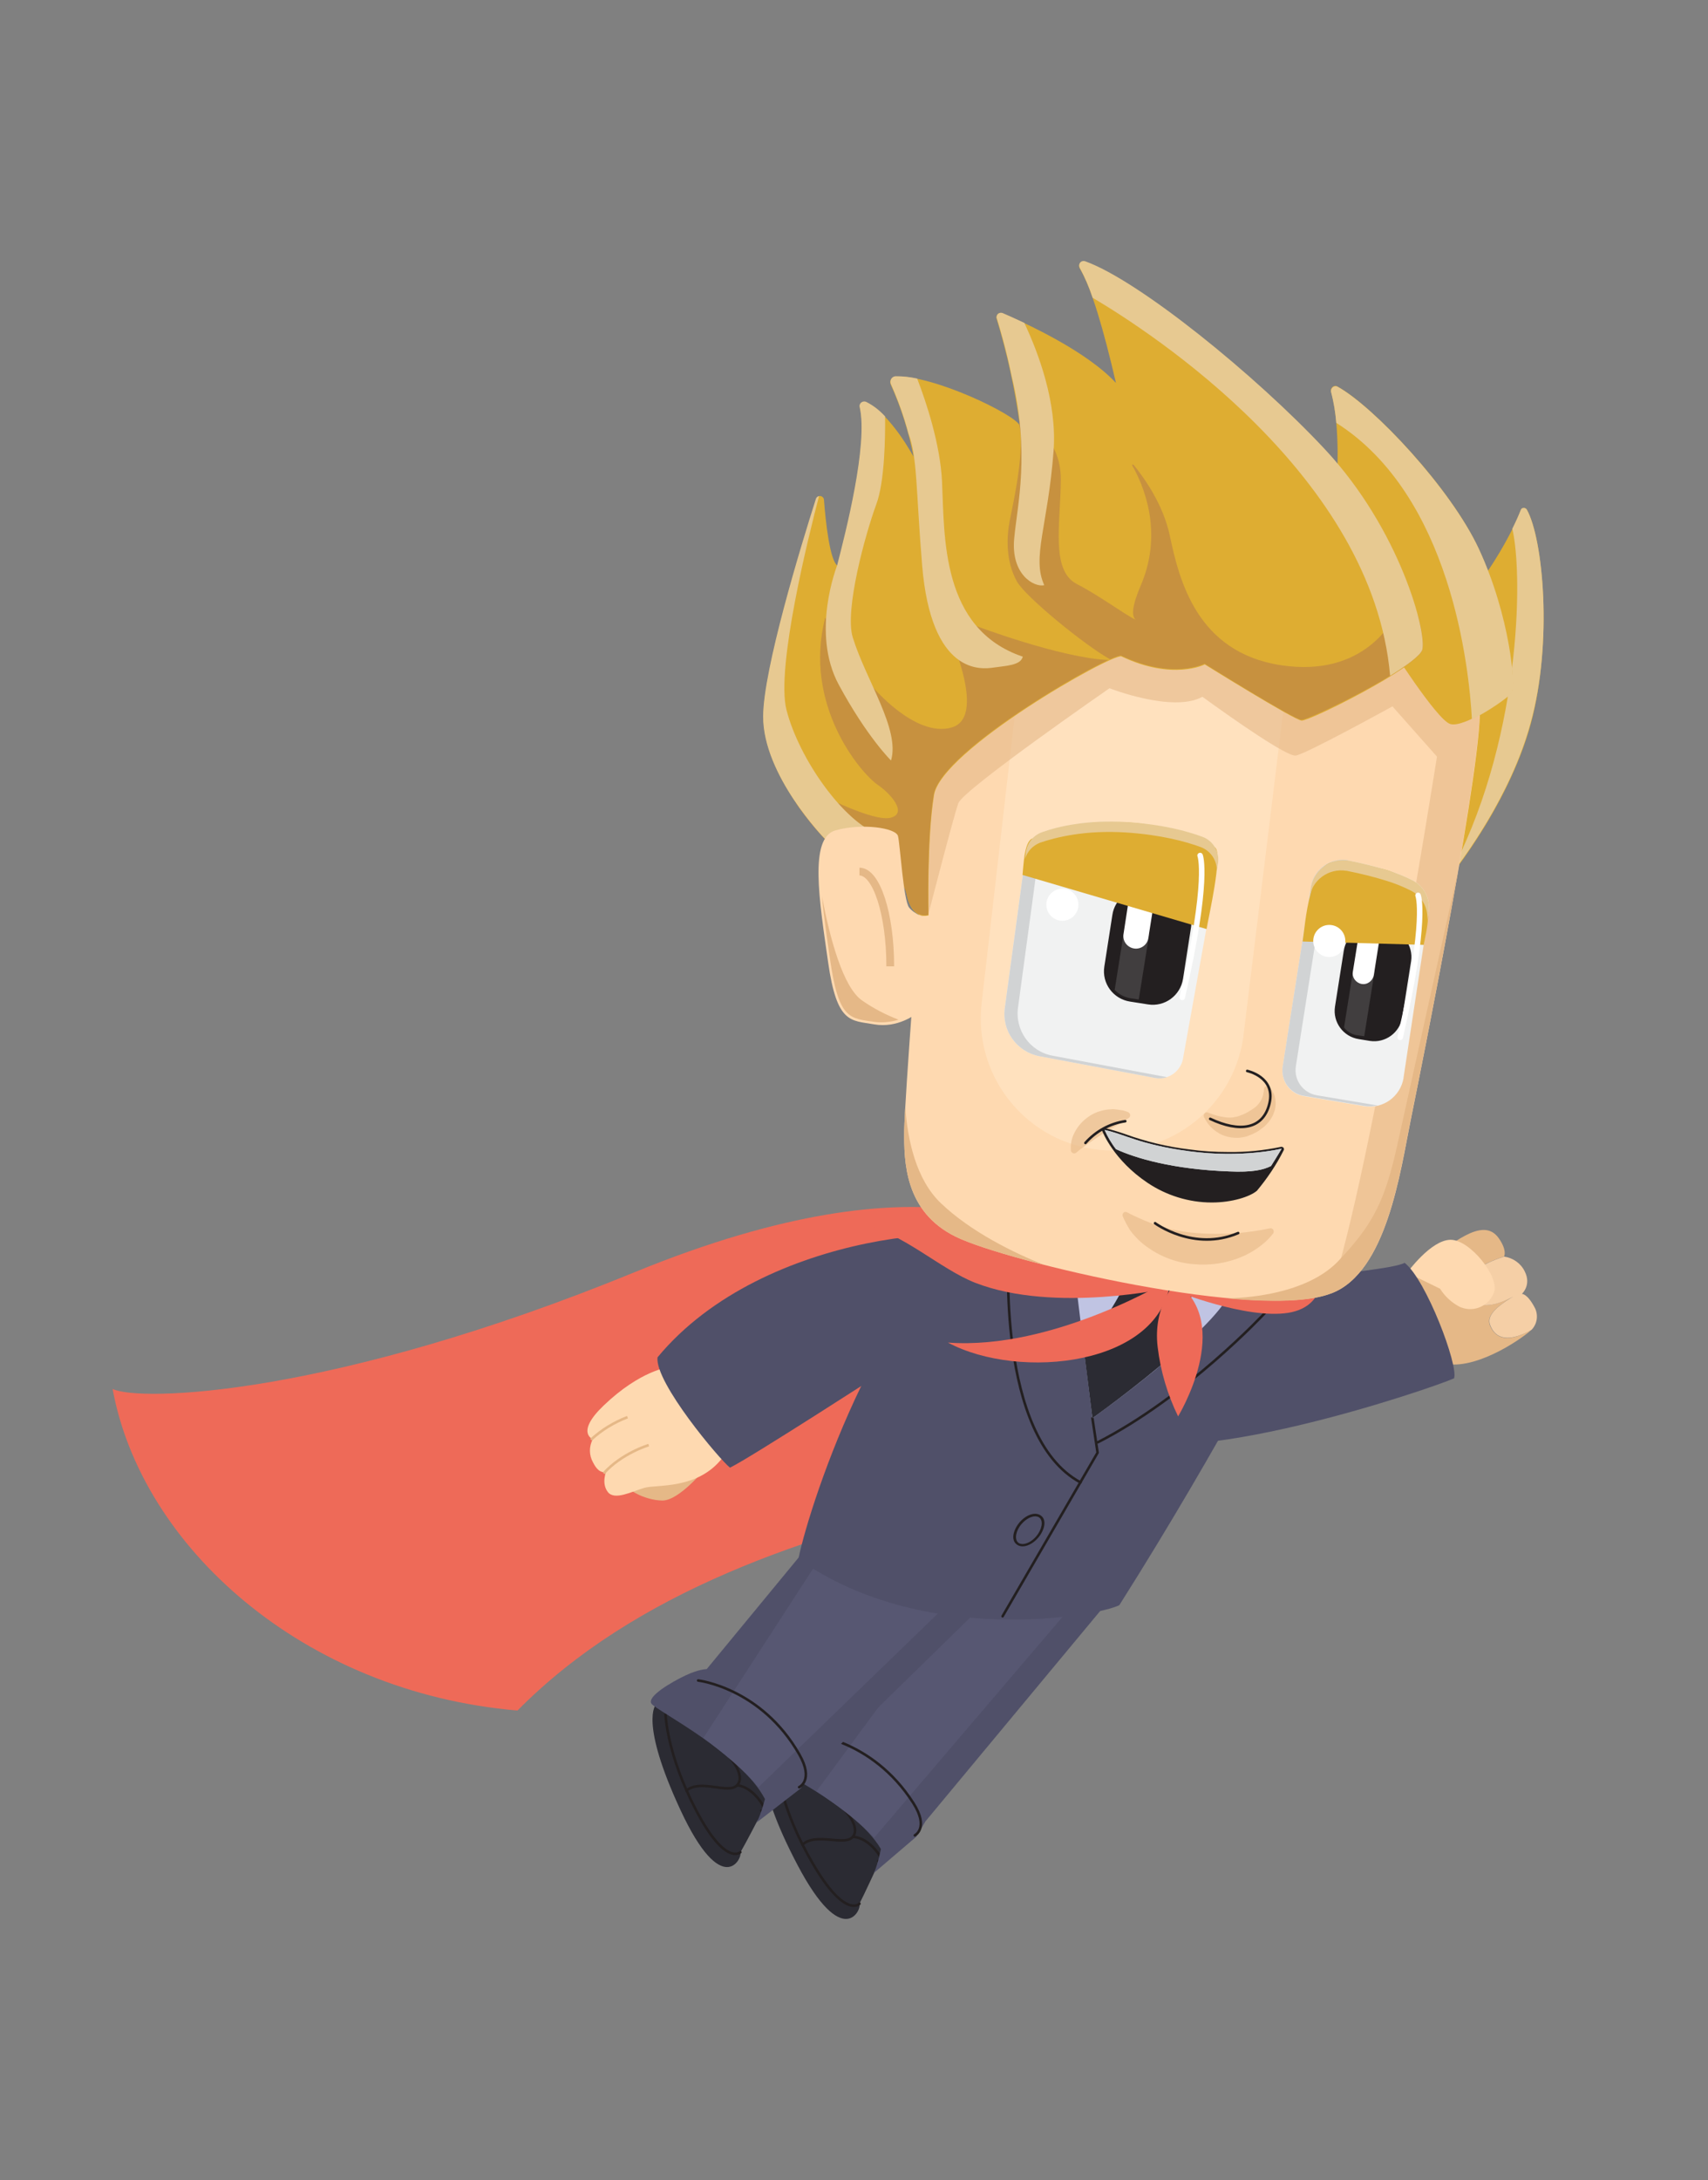 <?xml version="1.0" encoding="utf-8"?>
<!-- Generator: Adobe Illustrator 22.1.0, SVG Export Plug-In . SVG Version: 6.00 Build 0)  -->
<svg version="1.1" id="Слой_2_1_" xmlns="http://www.w3.org/2000/svg" xmlns:xlink="http://www.w3.org/1999/xlink" x="0px"
	 y="0px" viewBox="0 0 659.8 841.9" style="enable-background:new 0 0 659.8 841.9;" xml:space="preserve">
<rect x="0" y="0" width="659.8" height="841.9" fill="#808080" stroke="none"/>
<style type="text/css">
	.st0{fill:#EE6A58;}
	.st1{fill:#E5B887;}
	.st2{fill:#F5CFA6;}
	.st3{fill:#FED9B0;}
	.st4{fill:#505069;}
	.st5{fill:#2B2B33;}
	.st6{fill:none;stroke:#231F20;stroke-width:0.99;stroke-linecap:round;stroke-linejoin:round;}
	.st7{fill:#575772;}
	.st8{fill:#C0C4E3;}
	.st9{fill:#231F20;}
	.st10{fill:none;stroke:#E5B887;stroke-miterlimit:10;}
	.st11{fill:#DEAD32;}
	.st12{fill:#E7C991;}
	.st13{fill:#FFE1BE;}
	.st14{fill:#F1F2F2;}
	.st15{opacity:0.6;fill:#E5B887;enable-background:new    ;}
	.st16{fill:#D1D3D4;}
	.st17{opacity:0.6;}
	.st18{fill:#231F20;stroke:#231F20;stroke-width:2.83;stroke-linecap:round;stroke-linejoin:round;}
	.st19{fill:#FFFFFF;}
	.st20{opacity:0.14;}
	.st21{fill:#C7913F;}
	.st22{fill:none;stroke:#FFFFFF;stroke-width:2.13;stroke-linecap:round;stroke-linejoin:round;}
	.st23{fill:none;stroke:#E5B887;stroke-width:3;stroke-miterlimit:10;}
</style>
<title>Персонаж_эмоции2</title>
<path class="st0" d="M403,478.6c0,0-40.9-35.2-157.8,12.7S54,541.5,43.5,536.4c11.1,60.7,73.3,117.1,156.4,124.2
	c45.4-45.9,111.4-68,178.3-83.3S403,478.6,403,478.6z"/>
<path class="st1" d="M575.7,512.2c-1.4-3.1,0.2-6.3,8.8-11.5c-13.5,7.3-17.9,1.1-18.2-4.1c-0.3-7,14.7-11.3,14.7-11.3
	s1.4-2.3-2.1-7.2c-6.3-8.8-18.8,3.4-27.6,8.7s-9.4,12.1-9.4,12.1l0.4,0.7c0,0,3.7,25.3,16.6,27.2s30.7-11.1,32.6-13.2
	C581,519.6,577.3,515.7,575.7,512.2z"/>
<path class="st2" d="M592.7,504.7c-2.8-5.2-4.8-5-4.8-5s3.8-3.4,1.1-8.7c-1.5-3.1-4.5-5.2-7.9-5.7c0,0-15,4.3-14.7,11.3
	c0.2,5.3,4.7,11.4,18.2,4.1c-8.6,5.1-10.2,8.4-8.8,11.4c1.5,3.5,5.2,7.4,15.8,1.5C593.9,511.3,594.4,507.6,592.7,504.7z"/>
<path class="st3" d="M543.6,491.5c0,0,9.1-12.6,16.7-12.7s19.2,14.6,16.8,20.4c-1.9,5.1-7.6,7.7-12.7,5.7c-0.2-0.1-0.4-0.2-0.7-0.3
	c-3-1.6-5.6-4-7.4-6.9"/>
<path class="st4" d="M428.7,553.4c25.3,16.5,124.2-17.1,133-21.1c1.8-4.8-10.8-38.2-19.1-44.6c-7.7,4.3-81.3,7.1-103.4,22.8
	c-9.9,7-7.2,24.6-7.2,24.6"/>
<path class="st5" d="M296.5,679.8c0,0-6.2,6.6,11.5,40.3s25,17.2,24,15.1c1.9-3.7,6-12.6,6-12.6l7.2-8.6l-4.3-14l-27.6-21.3
	L296.5,679.8z"/>
<path class="st6" d="M300.4,683.5c0,0,1.2,15.1,13.7,36.4s17.9,15.3,17.9,15.3"/>
<path class="st6" d="M326.1,698.8c0,0,6.4,6.6,3.4,10.5s-14.3-1.8-19.5,3.1"/>
<path class="st6" d="M339.3,718.7c0,0,2.8,0.1-1.5-4.7s-8.3-4.6-8.3-4.6"/>
<path class="st4" d="M426.9,600.8l-51.8,3l-59.8,61.3c0,0-3,0.2-8,2.8s-14.8,9-12.6,11.7s35.5,17.3,45.6,34.5
	c-1.6,7.5-2.8,9.3-2.8,9.3l16.5-14.1l3.5-5.9l75.6-91C431,608.6,429,604.7,426.9,600.8z"/>
<path class="st7" d="M427,600.9l-39-0.6l-5.9,1l-66.7,90.5c7.8,5.2,16.2,11.4,22.3,17.9l90.6-106.2
	C427.9,602.6,427.5,601.8,427,600.9z"/>
<path class="st6" d="M312.3,669.7c0,0,24.5,1.6,40.5,26.6c6.2,9.7,0.6,12.5,0.6,12.5"/>
<path class="st5" d="M253.4,658.3c0,0-6.6,6.2,9.5,40.8s24,18.5,23.1,16.3c2.1-3.6,6.6-12.3,6.6-12.3l7.6-8.2l-3.6-14.2l-26.5-22.7
	L253.4,658.3z"/>
<path class="st6" d="M257.1,662.1c0,0,0.4,15.2,11.8,37s17.1,16.2,17.1,16.2"/>
<path class="st6" d="M282,678.8c0,0,6.1,6.9,2.8,10.6s-14.2-2.5-19.6,2.1"/>
<path class="st6" d="M294.1,699.3c0,0,2.8,0.2-1.3-4.8s-8-5-8-5"/>
<path class="st4" d="M396.7,585.8l-75.9,0.8L273,644.6c0,0-3,0-8.1,2.4s-15.3,8.2-13.2,11s34.6,19.1,43.8,36.8
	c-2,7.4-3.3,9.1-3.3,9.1l17.2-13.3l3.8-5.7l89.2-87.2C400.3,593.9,398.5,589.8,396.7,585.8z"/>
<path class="st7" d="M396.7,586l-62.9-2.2l-5.9,0.7l-56.2,86.7c7.5,5.6,15.6,12.2,21.3,19l105-101.6
	C397.6,587.7,397.1,586.8,396.7,586z"/>
<path class="st6" d="M269.7,649c0,0,24.4,2.8,39.1,28.6c5.7,10-0.1,12.6-0.1,12.6"/>
<path class="st4" d="M500.3,501.9c0,0-28.4,55.6-67.9,118c-8,4.2-75.4,16.4-124-17.8c4.7-23,34.7-111.8,76-130
	C423.9,471.4,500.3,501.9,500.3,501.9z"/>
<polyline class="st6" points="422,547.7 424,561 387.3,624.2 "/>
<path class="st6" d="M488.5,507.2c0,0-30.1,32.3-64.4,49.8"/>
<path class="st8" d="M414.3,484.9l7.7,62.8c0,0,45.9-32.6,53.3-48.5C433.9,485,414.3,484.9,414.3,484.9z"/>
<path class="st5" d="M438,488.5c-3,7.3-9.5,20.6-19.5,31.1l3.5,28.1c0,0,16.6-11.8,31.4-24.7v-0.5l8.6-27.6
	C452.6,492,444.6,489.9,438,488.5z"/>
<path class="st9" d="M399.9,585.6c0.4,0,0.7,0.1,1.1,0.2c1.9,0.8,1.9,3.7,0,6.6c-1.6,2.4-4.1,3.9-6,3.9c-0.4,0-0.7-0.1-1.1-0.2
	c-1.9-0.8-1.9-3.7,0-6.6C395.5,587.2,397.9,585.6,399.9,585.6 M399.9,584.6L399.9,584.6c-2.3,0-5,1.7-6.8,4.3
	c-1.4,2.1-2,4.3-1.5,5.9c0.3,1,1,1.7,1.9,2.1c0.5,0.2,1,0.3,1.5,0.3c2.3,0,5-1.7,6.8-4.3c1.4-2.1,2-4.3,1.5-5.9
	c-0.3-1-1-1.7-1.9-2.1C400.8,584.7,400.4,584.6,399.9,584.6z"/>
<path class="st6" d="M389.7,482.1c0,0-5.1,72.8,27.7,90.4"/>
<path class="st1" d="M272.7,566.8c0,0-10.2,12.8-16.9,12.7s-15.9-4.6-15.1-9S268.2,559.8,272.7,566.8z"/>
<path class="st3" d="M258.4,528c0,0-10.9,1.1-25.2,14.8c-11,10.5-4.2,13-4.2,13c-1.5,2.8-1.5,6.2,0.1,9c2.6,5.2,5.1,3.4,5.1,3.4
	s-2,4.6,0.6,8s9.3-0.2,14.1-1.6s20.6,0.8,30.2-11.6s7.5-19,7.5-19S273.4,528.5,258.4,528z"/>
<path class="st10" d="M250.6,558.1c0,0-10.4,3.1-17.4,10.9"/>
<path class="st10" d="M242.4,547.3c-5.2,2-10,4.9-14.1,8.7"/>
<path class="st4" d="M390.1,481.6c-7.5-10.6-94.8-7.3-136.1,42.6c-1.1,9.7,24.1,39.6,28,42.6c7.4-3.5,61.4-38.4,61.4-38.4"/>
<path class="st0" d="M333.6,473.1c15,3,29.6,17,43.1,22.3c30.9,12,75.6,1.9,75.6,1.9l-91.9-30.9"/>
<path class="st0" d="M452.2,494c0,0-45.1,27.5-86,24.5C393.8,533.3,448.9,527.5,452.2,494z"/>
<path class="st0" d="M454.2,495.2c0,0-8.9,9.3-7,25c1.1,9.3,3.8,18.4,7.9,26.8C455.1,547,477,511.1,454.2,495.2z"/>
<path class="st0" d="M453.7,498.4c0,0,27.6,11.2,44,8.6c16.4-2.7,12.9-19.4,12.9-19.4L453.7,498.4z"/>
<path class="st11" d="M570,227.3c0,0,11.7-15.4,17.5-30.3c0.3-0.7,1-1,1.7-0.7c0.3,0.1,0.5,0.3,0.6,0.5c6.3,11.1,10,51.2,1.6,82.5
	c-9.1,33.7-34.3,63.1-34.3,63.1L570,227.3z"/>
<path class="st12" d="M589.8,196.8c-0.4-0.6-1.1-0.8-1.8-0.5c-0.3,0.1-0.4,0.4-0.5,0.6c-1,2.5-2.1,4.9-3.3,7.3
	c4.3,17.9,3.4,83.7-25.3,135.7c6-7.5,24.8-32.6,32.4-60.8C599.9,248,596.1,208,589.8,196.8z"/>
<path class="st3" d="M355.6,345.3c0,0-6.2,79.6-6.3,91.4s0.1,31.2,19.9,40.9s117.5,32.8,145.2,21.8c21.3-8.1,26.6-47.2,30.5-66.5
	s29.1-144,26.6-161.4c-9.6-18.2-34.2-29.6-34.2-29.6l-129.3-8.6l-30.7,8.3l-24.3,57.6L355.6,345.3z"/>
<path class="st13" d="M393,267.7l-13.8,119.8c-3.1,27.1,15.7,51.9,42.7,56.2l0,0c27.8,4.4,53.9-14.7,58.3-42.5
	c0.1-0.5,0.2-1.1,0.2-1.7l18-146.7c0.9-7-2-14-7.5-18.5L456,206.4c-8.8-7.1-21.7-5.6-28.8,3.2c-0.5,0.6-0.9,1.2-1.4,1.9L396,259.2
	C394.4,261.7,393.4,264.7,393,267.7z"/>
<path class="st14" d="M464.6,323.3c-5.9-2.2-15.4-4.8-29-5.7c-15.7-1-27,1.7-33.1,3.9c-3.3,1.2-5.7,4.1-6.2,7.6l-2.4,17.9l-5.7,42
	c-1.4,8.9,4.5,17.2,13.3,18.9l44.7,8.4c5,0.9,9.8-2.4,10.8-7.4c0,0,0,0,0-0.1l9.3-51.7l4.2-23.3
	C471.3,329.3,468.8,324.9,464.6,323.3z"/>
<path class="st15" d="M514.3,499.5c21.3-8.1,26.6-47.2,30.5-66.5s29.1-144,26.6-161.4c-9.6-18.2-34.2-29.6-34.2-29.6l-129.3-8.6
	l-30.7,8.3l-24.3,57.6l2.6,45.9c0,0-0.3,3.5-0.7,9.1l3.8-1.1c0,0,9.7-37.7,11.6-43s58.4-44.4,58.4-44.4s24.5,9.6,35.9,3.3
	c12.8,9.3,32.5,23,36,22.7s37.4-19,37.4-19l17.2,19.4c0,0-25.1,159.8-41.1,207.3L514.3,499.5z"/>
<path class="st14" d="M548.9,371.9l3-19.8c0.7-4.9-1.7-9.8-6.2-12.1c-3.1-1.6-6.4-2.9-9.7-3.9c-4.8-1.5-9.7-2.7-14.7-3.7
	c-6.8-1.4-13.4,3.1-14.8,9.9c0,0.2-0.1,0.3-0.1,0.5l-3.5,22.2l-7.4,47c-0.8,5.4,2.8,10.4,8.1,11.3l23.4,3.9
	c7.2,1.2,14-3.7,15.2-10.9c0-0.1,0-0.1,0-0.2L548.9,371.9z"/>
<path class="st16" d="M406.6,407.7c-8.8-1.6-14.7-10-13.3-18.9l5.7-42l2.4-17.9c0.5-3.5,2.9-6.4,6.2-7.6c6.5-2.2,13.2-3.5,20-3.9
	c-8.5,0-17,1.4-25.1,4.1c-3.3,1.2-5.7,4.1-6.2,7.6l-2.4,17.9l-5.7,42c-1.4,8.9,4.5,17.2,13.3,18.9l44.7,8.4c1.5,0.3,3.1,0.2,4.6-0.3
	L406.6,407.7z"/>
<path class="st16" d="M532,426.9l-23.3-3.9c-5.3-0.9-9-5.9-8.1-11.3l7.4-47l3.5-22.3c0.8-5,4.5-9,9.3-10.2
	c-6.8-1.1-13.3,3.5-14.4,10.3c0,0,0,0.1,0,0.1l-3.5,22.3l-7.4,47c-0.8,5.4,2.8,10.4,8.1,11.3l23.4,3.9c1.7,0.3,3.5,0.2,5.3-0.2
	L532,426.9z"/>
<g class="st17">
	<path class="st1" d="M465.1,431.4c-0.3-0.6,0-1.4,0.6-1.7c0.3-0.1,0.7-0.2,1,0c2.1,0.9,4.4,1.5,6.7,1.8c0.6,0.1,1.2,0.1,1.8,0.1
		h0.2c0.6,0,1.1-0.1,1.6-0.2c0.6-0.1,1.1-0.2,1.6-0.4c0.3-0.1,0.5-0.2,0.8-0.3c0.3-0.1,0.6-0.2,0.8-0.3c0.6-0.3,1.3-0.6,1.8-0.9
		c0.3-0.2,0.5-0.3,0.8-0.5c0.3-0.1,0.5-0.3,0.8-0.5c1-0.6,1.9-1.3,2.6-2.2c0.8-1,1.4-2.1,1.7-3.3c0.2-0.8,0.3-1.6,0.4-2.4
		c0-0.7,0.6-1.2,1.3-1.2c0.3,0,0.7,0.2,0.9,0.4l0,0c0.3,0.4,0.6,0.8,0.8,1.2l0.1,0.1c0.2,0.4,0.4,0.9,0.7,1.3
		c0.8,2.1,0.9,4.4,0.3,6.5c-0.2,0.6-0.4,1.1-0.6,1.6c-0.1,0.3-0.2,0.5-0.4,0.8L491,432c-0.3,0.5-0.6,0.9-1,1.4
		c-0.4,0.4-0.7,0.8-1.1,1.2c-0.4,0.4-0.8,0.7-1.2,1l-1.2,0.9l-0.1,0.1c-0.8,0.5-1.7,1-2.6,1.4c-0.5,0.2-1,0.4-1.5,0.6
		c-0.5,0.2-1,0.4-1.6,0.5c-1.1,0.2-2.2,0.4-3.3,0.3c-2.2,0-4.4-0.6-6.3-1.6c-1.8-1-3.3-2.3-4.5-3.9C466,433,465.5,432.2,465.1,431.4
		z"/>
</g>
<path class="st18" d="M531.4,359.4l4.3,0.7c5.2,0.8,8.8,5.7,8,10.9l-3.4,21.6c-0.8,5.2-5.7,8.8-10.9,8l-4.3-0.7
	c-5.2-0.8-8.8-5.7-8-10.9l3.4-21.6C521.3,362.1,526.2,358.6,531.4,359.4z"/>
<path class="st19" d="M524.8,361.6l-2.2,13.7c-0.4,2.2,1.2,4.3,3.4,4.7c2.2,0.4,4.3-1.2,4.7-3.4l2.4-15.2c0-0.2,0-0.5,0-0.7
	l-2.7-0.4C528.5,360,526.5,360.5,524.8,361.6z"/>
<g class="st20">
	<path class="st19" d="M528.3,374.1c-2-0.3-4,0.2-5.7,1.3l-3.4,21.4c1.2,1.6,3,2.7,5,3l2.8,0.4l4-25c0-0.2,0-0.5,0-0.7L528.3,374.1z
		"/>
</g>
<path class="st6" d="M481.8,413.6c0,0,11,2.3,8.6,12.5s-11.7,11.3-22.9,6"/>
<path class="st15" d="M433.7,469.7c-0.2-0.6,0.1-1.4,0.7-1.6c0.3-0.1,0.7-0.1,1,0.1c1.7,0.9,3.4,1.7,5,2.4c2.4,1.1,4.8,2,7.3,2.8
	c4.7,1.5,9.5,2.4,14.4,2.8c5,0.4,10,0.4,15,0.1c2.6-0.2,5.2-0.5,7.9-0.9c1.8-0.3,3.6-0.6,5.5-1c0.7-0.2,1.3,0.2,1.5,0.9
	c0.1,0.4,0,0.8-0.2,1.1c-1.3,1.6-2.7,3.1-4.4,4.4c-2.4,1.9-5.1,3.5-8,4.7c-5.8,2.4-12.1,3.3-18.4,2.7c-6.4-0.5-12.5-2.8-17.7-6.5
	c-2.6-1.8-4.8-4-6.7-6.5C435.5,473.4,434.5,471.6,433.7,469.7z"/>
<path class="st6" d="M446.2,472.4c0,0,15,11.1,32.1,3.8"/>
<path class="st1" d="M363.5,464.7c-9.6-9.1-12.9-24.4-13.8-37.1c-0.2,4.2-0.4,7.4-0.4,9.1c-0.1,11.8,0.1,31.2,19.9,40.9
	c5.8,2.9,18.4,6.9,33.9,10.8C392,484,375.1,475.8,363.5,464.7z"/>
<path class="st1" d="M514.3,499.5c21.3-8.1,26.6-47.2,30.5-66.5c2.3-11.1,11.5-56.7,18.5-97c-0.1,0.4-18.5,83.4-23.3,105.2
	s-9,31.1-23.1,45.9c-14,14.6-42.7,14.3-43.4,14.3C490.9,503,505.9,502.8,514.3,499.5z"/>
<path class="st18" d="M443,344.9l7,1.1c5.7,0.9,9.6,6.2,8.7,11.9l-3.1,19.9c-0.9,5.7-6.2,9.6-11.9,8.7l-7-1.1
	c-5.7-0.9-9.6-6.2-8.7-11.9l3.1-19.9C431.9,347.9,437.3,344,443,344.9z"/>
<path class="st19" d="M436.1,347.1l-2.1,13.7c-0.4,2.7,1.5,5.1,4.1,5.5c2.6,0.4,5.1-1.4,5.5-4l2.4-15.2c0-0.2,0-0.5,0-0.7l-3.3-0.5
	C440.5,345.6,438.2,346,436.1,347.1z"/>
<g class="st20">
	<path class="st19" d="M440.6,359.7c-2.3-0.4-4.6,0.1-6.6,1.2l-3.4,21.4c1.6,1.7,3.7,2.8,6,3.2l3.3,0.5l4-25c0-0.2,0-0.5,0-0.7
		L440.6,359.7z"/>
</g>
<path class="st11" d="M516.4,187.2c0,0,1.6-22.4-2.2-35.9c-0.3-0.9,0.3-1.9,1.2-2.2c0.5-0.1,0.9-0.1,1.3,0.2
	c13.9,7.7,43.7,39.2,54.5,62.6c12,25.9,14.4,53.2,12.6,55.6s-18.3,13.8-23.6,12.1s-23.8-31-23.8-31L516.4,187.2z"/>
<path class="st11" d="M318.6,323.9c0,0-23.8-24.4-23.7-47.2c0.1-18.2,14.5-65.5,20.4-84c0.2-0.8,1-1.3,1.8-1.1
	c0.7,0.2,1.2,0.8,1.2,1.5c0.7,9.1,2.3,23.2,5.2,25.4c3.2-12.5,12-46.6,8.7-61.1c-0.2-1,0.4-1.9,1.4-2.1c0.4-0.1,0.8,0,1.1,0.1
	c9.5,4.6,18.2,21,18.2,21c-1.8-9.6-4.8-19-8.8-27.9c-0.5-1.1,0-2.4,1.1-2.9c0.3-0.1,0.5-0.2,0.8-0.2c14.4-0.6,46.1,14.6,48,19
	c-1.9-14-4.9-27.8-9-41.3c-0.3-0.9,0.2-1.9,1.1-2.2c0.4-0.1,0.8-0.1,1.2,0.1c8.9,3.8,32.3,14.5,43.8,26.9
	c-4.8-20.6-9.4-36.5-14-44.3c-0.5-0.8-0.2-1.9,0.6-2.4c0.4-0.3,1-0.3,1.5-0.1c20.7,7.4,65.8,43.9,92.6,72.6
	c29.1,31.2,39.5,71,37.6,77.5s-43.6,27.4-46.6,27.1s-37.4-21.7-37.4-21.7s-12.2,6.4-32.2-3.1c-3.8-1.1-69.6,36.2-72.4,53.6
	s-2.1,46.4-2.1,46.4s-6.5,2.3-8.5-8.4S318.6,323.9,318.6,323.9z"/>
<path class="st21" d="M549.4,251c0.6-1.9,0.1-6.6-1.6-13.1l-9.5,0.8c0,0-10.9,23.2-43.5,18.2s-39.3-33.1-42.9-50
	c-2.6-12.4-10.2-22.7-14-27.4c-0.1-0.1-0.3-0.2-0.4-0.1c-0.1,0.1-0.2,0.3-0.1,0.4c4,7,12.2,25.2,3.4,46c-3.4,7.9-3.9,12.2-2,13.6
	c-4.7-2.3-13.8-9.2-22.9-13.9c-10.1-5.3-6.2-23.5-6.1-40.3c0-15.9-11.5-22-16.1-23.1c0.1,0.7,0.2,1.5,0.3,2.2
	c-0.1-0.2-0.2-0.4-0.4-0.6c2.6,9.5-2.3,31.1-3.5,37.2c-1.3,6.5-1.6,15.8,2.7,23.6c3.3,6,26.4,24.8,36,30.1c2.3-1,3.8-1.5,4.3-1.4
	c20,9.5,32.2,3.1,32.2,3.1s34.4,21.5,37.4,21.7S547.5,257.5,549.4,251z"/>
<path class="st21" d="M428.1,254.9c-18.3-0.8-50.9-13.1-50.9-13.1l-12.5-1.3c0,0,17.6,35.9,3.1,40.4s-35.8-16.6-49-42.4
	c-8.7,33.5,13.5,60,20.4,64.7c4.6,3.1,11.6,10.8,4.9,12.6s-28.3-9.5-28.3-9.5l-8.3,3.9c3.3,4.8,7,9.4,11,13.7c0,0,29.5,10.4,31.6,21
	s8.5,8.4,8.5,8.4s-0.7-29.1,2.1-46.4C363.1,291.9,412,262.3,428.1,254.9z"/>
<path class="st12" d="M324,264.4c10.9,20.2,20.2,29.3,20.2,29.3c3.6-12-9.7-31-14.8-47.6c-3.2-10.5,4.9-39.9,9.1-51.3
	c3.3-8.8,3.5-26.3,3.4-34c-2.1-2.3-4.5-4.2-7.3-5.6c-0.9-0.4-2,0-2.4,0.9c-0.2,0.4-0.2,0.8-0.1,1.1c3.3,14.5-5.5,48.6-8.7,61.1
	C323.4,218.4,313.1,244.2,324,264.4z"/>
<path class="st12" d="M303.8,274.1c-4.1-16.4,8.7-67.7,12.6-82.5c-0.6,0.1-1,0.5-1.2,1c-5.9,18.5-20.3,65.8-20.4,84
	c-0.1,22.8,23.7,47.2,23.7,47.2s5.9,2.1,12.7,5.3l8.4-6.8C326.1,317.6,308.7,293.3,303.8,274.1z"/>
<path class="st12" d="M511.8,173.5c-26.7-28.6-71.9-65.2-92.6-72.6c-0.9-0.3-1.9,0.1-2.2,1c-0.2,0.5-0.1,1,0.1,1.5
	c2,3.7,3.7,7.6,5,11.6c22.5,13.3,108.3,68.9,114.9,146c6.6-4.1,11.7-7.9,12.4-10C551.3,244.5,540.9,204.6,511.8,173.5z"/>
<path class="st12" d="M391.8,207.8c-1.4,14.1,7.7,19.1,11.6,18.2c-4.9-10.7,1.4-22.8,3.6-51.9c1.4-18.8-6-38.1-11.3-49.4
	c-3.4-1.6-6.3-2.9-8.4-3.8c-0.9-0.3-1.9,0.1-2.2,1c-0.1,0.4-0.2,0.8,0,1.1c1.3,4.2,3.6,12,5.7,22.2C398,175,393,194.9,391.8,207.8z"
	/>
<path class="st12" d="M383.9,257.8c4.7-0.7,10.4-0.8,11.2-4.2c-31.7-10.7-30.2-46.4-31.2-67.7c-0.7-14.5-6.2-30.9-9.6-39.7
	c-2.7-0.6-5.4-0.9-8.2-0.9c-1.2,0-2.2,1-2.1,2.3c0,0.3,0.1,0.6,0.2,0.8c2.7,6.1,5,12.4,6.7,18.9c3.5,9.1,2.9,21.6,5.3,50.8
	C359.7,261,379.2,258.5,383.9,257.8z"/>
<path class="st12" d="M571.3,212c-10.9-23.4-40.6-54.9-54.5-62.6c-0.8-0.5-1.9-0.2-2.4,0.7c-0.2,0.4-0.3,0.9-0.2,1.3
	c1,3.9,1.7,7.9,2,11.9c44.3,28.1,51.3,94.4,52.4,114.5c6.5-3.1,14.1-8.6,15.3-10.1C585.7,265.2,583.3,237.9,571.3,212z"/>
<path class="st11" d="M469.5,327.4c-4.5-4.3-20.3-9-33.8-9.8c-15.7-1-30.6,4.1-36.8,6.2c-3.3,1.1-3.5,10.6-3.9,14.1l71.1,20.9
	C466.8,354.4,472.4,330.2,469.5,327.4z"/>
<path class="st11" d="M550,364.9c0.8-4.9,4.3-15.9-2-22.3c-1.9-2-8-5.2-12-6.5c-5-1.6-14.6-2.8-19.1-3.3
	c-11.2-1.1-12.6,23.8-13.7,30.8L550,364.9z"/>
<path class="st12" d="M401.9,325.4c6.2-2.1,17.5-4.9,33.1-3.9c13.5,0.9,23.1,3.5,29,5.7c3.8,1.5,6.3,5.3,6,9.4l0.5-2.9
	c0.8-4.5-1.7-8.9-5.9-10.5c-5.9-2.2-15.4-4.8-29-5.7c-15.7-1-27,1.7-33.1,3.9c-3.3,1.2-5.7,4.1-6.2,7.6l-0.3,2.7
	C396.8,328.8,399,326.5,401.9,325.4z"/>
<path class="st12" d="M520.7,336.4c5,1,9.9,2.2,14.7,3.7c3.3,1,6.6,2.3,9.7,3.9c4.4,2.3,6.9,7.1,6.2,12.1l-3,19.8l-1.1,7.2l4.7-31
	c0.7-4.9-1.7-9.8-6.2-12.1c-3.1-1.6-6.4-2.9-9.7-3.9c-4.8-1.5-9.7-2.7-14.7-3.7c-6.8-1.4-13.4,3.1-14.8,9.9c0,0.2-0.1,0.3-0.1,0.5
	l-0.6,4c1-6.9,7.4-11.6,14.3-10.5C520.3,336.3,520.5,336.3,520.7,336.4z"/>
<path class="st22" d="M547.8,345.8c0,0,3.7,8.8-6.9,54.8"/>
<path class="st22" d="M463.6,330.4c0,0,3.7,8.8-6.9,54.8"/>
<circle class="st19" cx="410.4" cy="349.4" r="6.2"/>
<circle class="st19" cx="513.5" cy="363.4" r="6.2"/>
<path class="st3" d="M353.8,391.6c0,0-7,5.6-16.1,4s-14.4-0.1-17.8-24s-7.4-48,2.8-50.9s23.4-1,24.2,2.2s2.1,24.9,4.3,27.6
	s6.3,4,7.2,3.9"/>
<path class="st1" d="M317.5,346.1c0.7,7.5,1.9,15.8,3.1,24.1c3.4,24,7.8,23,17.6,24.5c3,0.3,6,0,8.9-0.9c-4.9-1.9-9.6-4.3-13.9-7.3
	C325.6,381.5,320.5,361.9,317.5,346.1z"/>
<g class="st17">
	<path class="st1" d="M415.7,445.2c-0.6,0.4-1.3,0.3-1.8-0.3c-0.1-0.2-0.2-0.4-0.2-0.6c-0.2-2.3,0.2-4.6,1.3-6.7
		c1.3-2.7,3.4-5,5.9-6.6l0.1-0.1c1.3-0.8,2.6-1.4,4-1.8c0.7-0.2,1.4-0.4,2.1-0.5c0.7-0.1,1.5-0.2,2.2-0.2c0.7-0.1,1.4,0,2.2,0.1
		c0.7,0.1,1.4,0.2,2.1,0.3h0.1c0.7,0.2,1.4,0.4,2.1,0.7c0.6,0.3,1,1,0.7,1.7c-0.1,0.2-0.2,0.4-0.4,0.5c-0.6,0.4-1.3,0.8-1.9,1.2
		s-1.1,0.7-1.6,1s-1,0.6-1.5,0.9l-5.6,3.4c-1.7,1.1-3.4,2.2-5.2,3.5c-0.9,0.6-1.8,1.4-2.9,2.1C416.8,444.3,416.3,444.7,415.7,445.2z
		"/>
</g>
<path class="st6" d="M419.3,441.4c4-4.5,9.4-7.5,15.4-8.4"/>
<path class="st9" d="M468.1,463.9c-8.8,0-17.3-2.6-24.6-7.5c-12.9-8.6-17.3-19.6-17.3-19.8c-0.1-0.1,0-0.3,0.1-0.4
	c0.1-0.1,0.2-0.2,0.3-0.2h0.1c2.6,0.6,5.2,1.4,7.8,2.3c8,2.9,16.4,4.9,24.8,5.9c5,0.7,10.1,1,15.2,1c6.9,0.1,13.7-0.6,20.5-2h0.1
	c0.1,0,0.3,0.1,0.3,0.2c0.1,0.1,0.1,0.3,0.1,0.5c-2.8,5.6-6.2,10.8-10.2,15.6C482.7,461.6,476.1,463.9,468.1,463.9z"/>
<path class="st9" d="M426.6,436.5c7.5,1.5,13.4,5.6,32.6,8.2c5,0.7,10.1,1,15.2,1c6.9,0.1,13.8-0.6,20.6-2
	c-2.8,5.5-6.2,10.7-10.1,15.5c-2.3,2-8.7,4.3-16.8,4.3c-8.7,0-17.1-2.6-24.3-7.4C430.9,447.4,426.6,436.5,426.6,436.5 M495.1,443.6
	L495.1,443.6 M426.6,435.6c-0.5,0-0.9,0.4-0.9,0.9c0,0.1,0,0.2,0.1,0.3c0.2,0.5,4.5,11.3,17.5,20c7.3,4.9,16,7.6,24.8,7.6
	c8,0,14.8-2.3,17.4-4.5c0,0,0.1,0,0.1-0.1c4-4.8,7.5-10,10.3-15.6c0.1-0.1,0.1-0.3,0.1-0.4c0-0.5-0.4-0.9-0.9-0.9c0,0,0,0,0,0l0,0
	c-0.1,0-0.2,0-0.2,0c-6.7,1.4-13.5,2.1-20.4,2c-5.1,0-10.1-0.3-15.1-1c-8.4-1-16.7-3-24.7-5.9c-2.6-0.9-5.2-1.7-7.8-2.3L426.6,435.6
	L426.6,435.6z"/>
<path class="st16" d="M474.9,452.4c8.9,0.4,13.2-0.6,16.1-2.1c2.6-4.1,4.1-6.7,4.1-6.7s-15.1,3.8-35.8,1
	c-19.3-2.6-25.1-6.7-32.6-8.2c1.2,2.6,2.6,5.1,4.4,7.4C438.7,447.3,453.1,451.6,474.9,452.4z"/>
<path class="st16" d="M474.9,452.4c8.9,0.4,13.2-0.6,16.1-2.1c2.6-4.1,4.1-6.7,4.1-6.7s-15.1,3.8-35.8,1
	c-19.3-2.6-25.1-6.7-32.6-8.2c1.2,2.6,2.6,5.1,4.4,7.4C438.7,447.3,453.1,451.6,474.9,452.4z"/>
<path class="st23" d="M343.9,373.2c0-20.2-5.3-36.6-11.9-36.6"/>
</svg>
